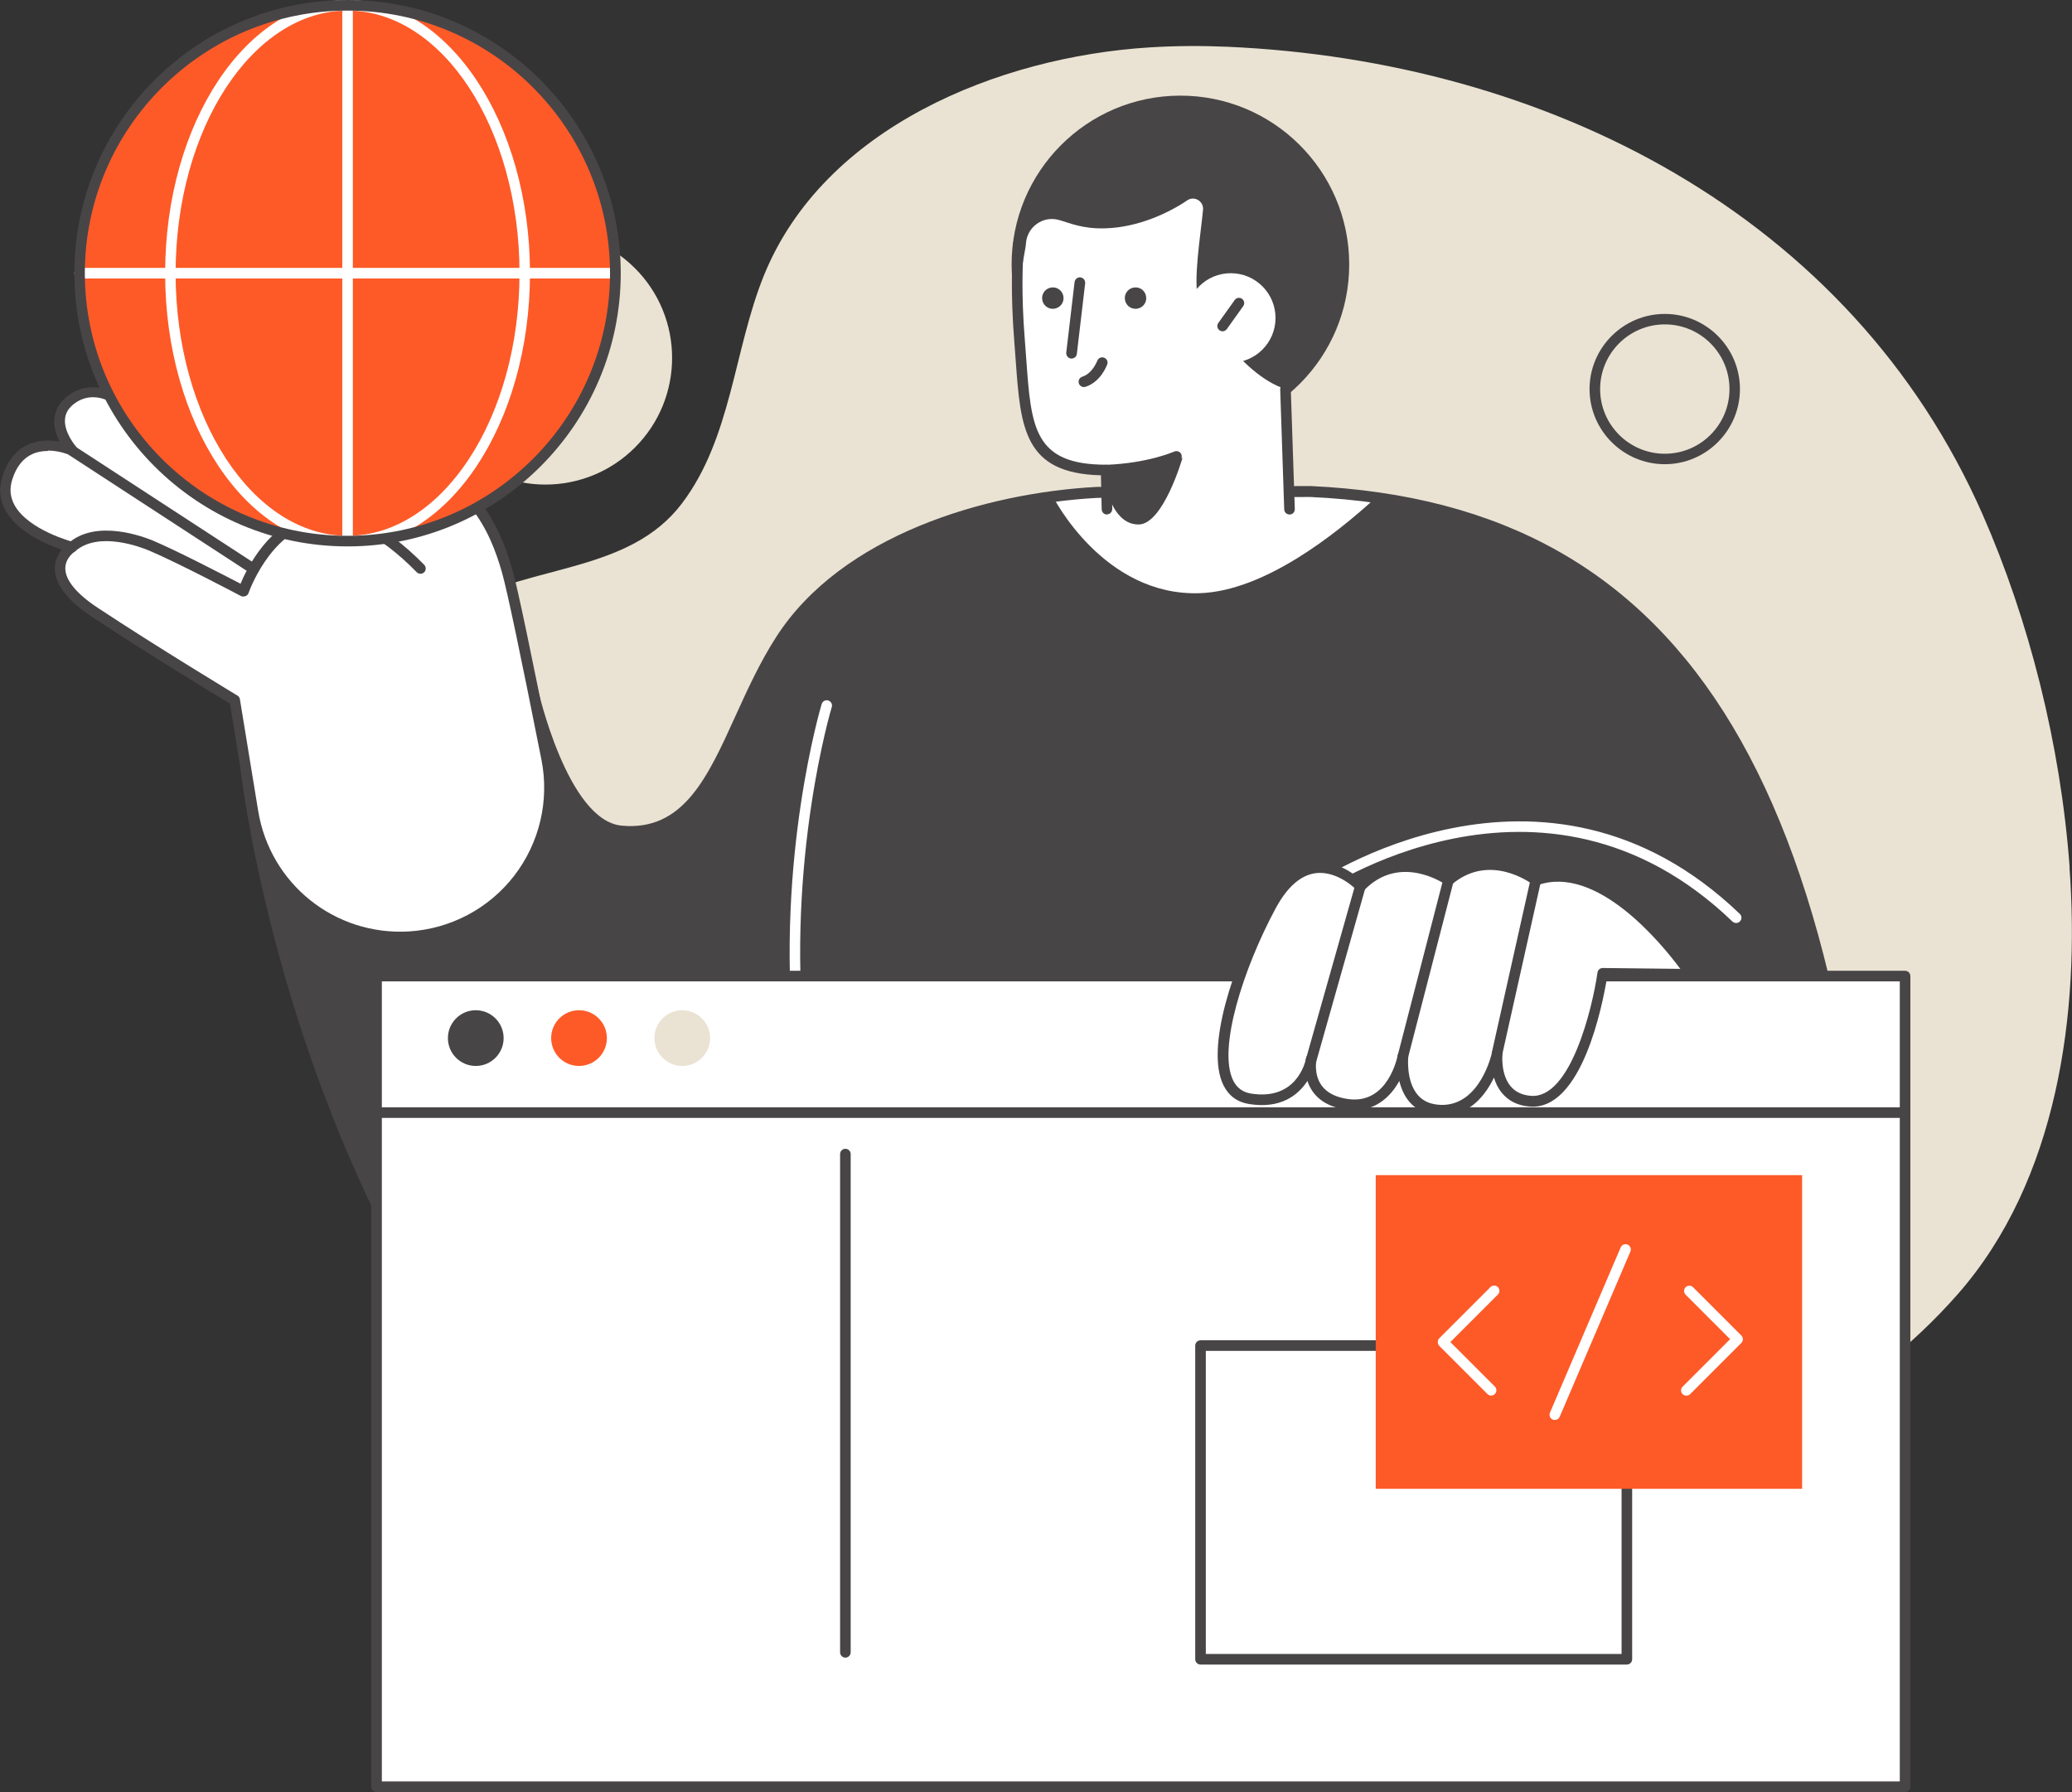 <?xml version="1.0" encoding="UTF-8"?><svg id="a" xmlns="http://www.w3.org/2000/svg" viewBox="0 0 164.36 142.14"><rect x="0" y="0" width="164.36" height="142.14" fill="#333333" stroke="none"/><defs><style>.b{fill:#eae3d3;}.c{fill:#fff;}.d{fill:#fd5a28;}.e{fill:#484547;}</style></defs><path class="b" d="M164.17,68.77c-.71-9.72-3.23-19.6-6.89-27.94C146.81,16.99,122.63,4.83,97.39,3.71c-2.07-.09-4.14-.08-6.21,.05-11.96,.75-25.84,6.34-30.6,18.13-2.37,5.88-2.56,12.88-6.5,18.06-4.13,5.44-11.81,4.83-17.35,7.92-8.56,4.78-10.84,16.83-10.72,25.81,.12,8.92,2.61,17.89,7.68,25.23,7.95,11.51,21.45,18.06,35.06,21.33,19.11,4.59,39.86,4.02,58.78-1.21,10.42-2.88,20.55-8.17,27.76-16.37,7.92-9.01,9.72-22.27,8.87-33.88Z"/><path class="e" d="M103.96,38.98l-16.91,.07c-9.45,.51-20.24,4.14-25.09,11.7-4.37,6.8-5.37,15.85-12.65,15.17-4.67-.43-7.06-11.31-7.06-11.31l-22.73,6.34s2.53,23.75,16.07,44.84c10.35,16.12,31.69,8.58,31.69,8.58h81.66c-1.6-54.51-16.76-74.09-44.96-75.39Z"/><path class="c" d="M83.52,39.38s3.99,7.95,11.67,7.67c5.07-.18,10.71-4.61,13.97-7.6-1.68-.23-3.42-.39-5.2-.47l-16.91,.07c-1.16,.06-2.34,.17-3.52,.33Z"/><circle class="b" cx="43.26" cy="28.39" r="10.05" transform="translate(-7.4 38.9) rotate(-45)"/><path class="e" d="M132.06,36.82c-3.29,0-5.97-2.68-5.97-5.96s2.68-5.96,5.97-5.96,5.96,2.68,5.96,5.96-2.68,5.96-5.96,5.96Zm0-11.09c-2.83,0-5.13,2.3-5.13,5.13s2.3,5.13,5.13,5.13,5.13-2.3,5.13-5.13-2.3-5.13-5.13-5.13Z"/><path class="e" d="M56.01,116.51c-6.89,0-15.35-2.03-20.79-10.5-13.44-20.93-16.11-44.78-16.14-45.02-.02-.2,.11-.39,.3-.45l22.73-6.34c.11-.03,.23-.01,.33,.04,.1,.06,.17,.16,.19,.27,.02,.11,2.37,10.58,6.69,10.98,4.87,.45,6.8-3.8,9.03-8.72,.95-2.09,1.94-4.26,3.23-6.26,5.17-8.04,16.52-11.41,25.42-11.89l16.93-.07c30.3,1.4,43.87,24.07,45.38,75.8,0,.11-.04,.22-.12,.3-.08,.08-.19,.13-.3,.13H67.33c-.64,.21-5.39,1.72-11.32,1.72ZM19.96,61.26c.38,3.03,3.52,24.93,15.96,44.31,10.06,15.66,30.99,8.49,31.2,8.42,.04-.02,.09-.02,.14-.02h81.23c-1.56-50.88-14.89-73.18-44.54-74.55l-16.9,.07c-8.68,.47-19.75,3.74-24.74,11.51-1.25,1.95-2.23,4.09-3.17,6.16-2.27,4.99-4.42,9.71-9.88,9.2-4.43-.41-6.82-9.12-7.33-11.21l-21.97,6.12Z"/><path class="c" d="M63.4,82.99c-.21,0-.4-.16-.42-.38-1.45-14.58,2.16-26.65,2.2-26.77,.07-.22,.3-.35,.52-.28,.22,.07,.35,.3,.28,.52-.04,.12-3.6,12.04-2.17,26.44,.02,.23-.15,.44-.38,.46-.01,0-.03,0-.04,0Z"/><path class="c" d="M137.71,73.21c-.1,0-.21-.04-.29-.12-15.12-14.52-32.77-2.31-32.95-2.18-.19,.13-.45,.09-.58-.1-.13-.19-.09-.45,.1-.58,.18-.13,18.39-12.74,34.02,2.26,.17,.16,.17,.43,.01,.59-.08,.09-.19,.13-.3,.13Z"/><g><g><circle class="e" cx="93.64" cy="20.97" r="13.39" transform="translate(-.07 .3) rotate(-.18)"/><path class="c" d="M101.97,30.86c-3.69-1.18-6.84-6.73-6.91-7.01-.42-1.67,.16-5.02,.37-7.21,.06-.68-.68-1.13-1.25-.75-1.44,.98-3.87,2.14-6.48,2.22-1.87,.06-2.88-.44-3.73-.67-1.27-.34-2.52,.59-2.59,1.9-.03,.67-.85,3.39-.5,7.75,.51,6.28,.2,10.2,6.86,10.2l.07,4.03h14.48l-.32-10.46Z"/><path class="e" d="M87.81,40.81c-.23,0-.41-.18-.42-.41l-.06-2.7c-6.11-.15-6.37-3.74-6.76-9.11-.03-.48-.07-.97-.11-1.47-.32-3.98-.16-6.59-.1-7.57v-.24c.03-.23,.24-.41,.45-.4,.23,.01,.41,.21,.4,.44v.25c-.07,.96-.23,3.53,.09,7.45,.04,.51,.08,1,.11,1.48,.39,5.37,.6,8.33,6.33,8.33,.23,0,.41,.18,.42,.41l.07,3.1c0,.23-.18,.42-.41,.43h-.01Z"/><path class="e" d="M102.29,40.81c-.23,0-.41-.18-.42-.4l-.32-9.53c0-.23,.17-.43,.41-.43,.24,0,.43,.17,.43,.4l.32,9.53c0,.23-.17,.43-.41,.43h-.01Z"/><path class="e" d="M87.74,37.71c-.22,0-.41-.18-.42-.4,0-.23,.17-.43,.4-.44,3.38-.13,5.4-1.05,5.42-1.05,.21-.1,.46,0,.56,.2,.1,.21,0,.46-.2,.56-.09,.04-2.18,1-5.74,1.13h-.02Z"/><path class="e" d="M87.81,38.89s.59,2.75,2.53,2.71c1.95-.04,3.46-5.28,3.46-5.28l-6.07,.97,.07,1.6Z"/><path class="e" d="M85,28.44s-.03,0-.05,0c-.23-.03-.39-.24-.37-.47l.66-5.6c.03-.23,.24-.4,.47-.37,.23,.03,.39,.24,.37,.47l-.66,5.6c-.02,.21-.21,.37-.42,.37Z"/><g><path class="c" d="M101.18,25.22c0,1.96-1.59,3.55-3.55,3.55s-3.55-1.59-3.55-3.55,1.59-3.55,3.55-3.55,3.55,1.59,3.55,3.55Z"/><path class="e" d="M96.98,26.28c-.08,0-.17-.03-.24-.08-.19-.13-.23-.4-.1-.58l1.3-1.82c.13-.19,.4-.23,.58-.1,.19,.13,.23,.4,.1,.58l-1.3,1.82c-.08,.11-.21,.18-.34,.18Z"/></g></g><path class="e" d="M85.98,30.7c-.18,0-.34-.11-.4-.29-.07-.22,.05-.46,.27-.53,.82-.26,1.18-1.25,1.19-1.26,.08-.22,.32-.33,.54-.25,.22,.08,.33,.32,.25,.53-.02,.06-.5,1.39-1.72,1.78-.04,.01-.08,.02-.13,.02Z"/></g><path class="c" d="M32.46,74.32c7.16-.43,12.29-7.08,10.89-14.12-1.28-6.45-2.65-13.18-3.14-14.88-.99-3.5-3.03-8.02-9.22-9-6.19-.98-8.43-7.17-12-6.03-3.57,1.14-.74,5.46,2.03,8.67,0,0-4.52-5.13-5.94-6.05-1.42-.92-3.84-2.15-4.77-.41,0,0-2.4-2.43-4.62-.84-2.23,1.59,0,4.08,0,4.08,0,0-3.86-1.74-5.12,2.15-1.26,3.88,5.12,5.52,5.12,5.52,0,0-3.04,1.94,1.81,5.16,4.85,3.22,11.11,6.98,11.11,6.98l1.45,8.86c.98,5.99,6.33,10.28,12.4,9.91h0Z"/><path class="e" d="M31.73,74.76c-5.98,0-11.1-4.3-12.08-10.28l-1.41-8.67c-1.03-.62-6.59-3.99-10.95-6.89-1.96-1.3-2.95-2.59-2.94-3.84,0-.64,.28-1.14,.55-1.48-1.18-.4-3.52-1.39-4.47-3.12-.47-.85-.54-1.76-.23-2.72,.4-1.24,1.1-2.09,2.06-2.51,.86-.38,1.78-.35,2.47-.22-.26-.52-.49-1.18-.41-1.87,.08-.72,.47-1.34,1.15-1.83,1.76-1.26,3.73-.33,4.79,.55,.26-.3,.59-.5,.98-.6,1.01-.26,2.39,.17,4.1,1.28,.47,.31,1.26,1.05,2.12,1.91-.51-1.14-.65-2.09-.44-2.86,.23-.82,.86-1.4,1.87-1.72,1.99-.64,3.56,.71,5.38,2.27,1.79,1.54,3.82,3.28,6.82,3.75,6.5,1.03,8.57,5.8,9.56,9.3,.41,1.43,1.46,6.45,3.14,14.91,.69,3.47-.16,7.07-2.32,9.87-2.16,2.8-5.43,4.53-8.96,4.75-.25,.02-.51,.02-.76,.02ZM3.8,35.77c-.4,0-.82,.06-1.22,.24-.74,.33-1.28,1-1.6,2-.24,.74-.18,1.41,.17,2.05,1.09,1.99,4.62,2.92,4.66,2.93,.16,.04,.28,.18,.31,.34,.03,.16-.05,.33-.19,.42-.03,.02-.75,.5-.75,1.33,0,.93,.88,2.01,2.56,3.12,4.79,3.17,11.03,6.93,11.09,6.97,.11,.06,.18,.17,.2,.29l1.45,8.86c.95,5.8,6.09,9.91,11.96,9.56,3.29-.2,6.34-1.81,8.35-4.42,2.01-2.61,2.8-5.96,2.16-9.2-1.65-8.32-2.73-13.45-3.13-14.85-.93-3.28-2.86-7.75-8.88-8.7-3.24-.51-5.45-2.42-7.23-3.94-1.69-1.45-3.03-2.6-4.57-2.11-.73,.23-1.16,.61-1.32,1.15-.38,1.34,.88,3.77,3.54,6.84,.15,.17,.13,.44-.04,.59-.17,.15-.44,.13-.59-.04-.04-.05-4.5-5.1-5.85-5.98-1.46-.95-2.68-1.37-3.43-1.17-.32,.08-.57,.28-.74,.61-.06,.12-.18,.2-.31,.22-.13,.02-.26-.03-.36-.12-.09-.09-2.17-2.15-4.08-.79-.49,.35-.75,.75-.8,1.23-.12,1.09,.86,2.21,.87,2.22,.13,.15,.14,.37,.02,.53-.12,.16-.33,.22-.51,.14-.01,0-.8-.35-1.73-.35Z"/><g><path class="e" d="M19.3,47.32c-.07,0-.13-.02-.2-.05-.05-.03-4.96-2.62-7.25-3.59-.66-.28-4.03-1.58-5.88,.04-.17,.15-.44,.14-.59-.04-.15-.17-.14-.44,.04-.59,2.23-1.96,6.02-.5,6.76-.19,1.95,.83,5.65,2.75,6.9,3.4,.53-1.28,2.3-4.82,5.64-5.57,2.69-.6,5.69,.77,8.93,4.07,.16,.17,.16,.43,0,.59-.17,.16-.43,.16-.59,0-3.02-3.08-5.76-4.38-8.14-3.84-3.55,.8-5.19,5.43-5.2,5.48-.04,.12-.13,.21-.24,.25-.05,.02-.1,.03-.15,.03Z"/><path class="e" d="M20.13,45.56c-.08,0-.16-.02-.23-.07l-14.43-9.4c-.19-.13-.25-.39-.12-.58,.13-.19,.39-.25,.58-.12l14.43,9.4c.19,.13,.25,.39,.12,.58-.08,.12-.21,.19-.35,.19Z"/><path class="e" d="M22.9,42.41c-.09,0-.18-.03-.25-.08l-12.57-9.49c-.18-.14-.22-.4-.08-.59,.14-.18,.4-.22,.59-.08l12.57,9.49c.18,.14,.22,.4,.08,.59-.08,.11-.21,.17-.34,.17Z"/></g><g><circle class="d" cx="27.57" cy="21.67" r="21.25" transform="translate(.09 43.46) rotate(-76.59)"/><path class="c" d="M27.57,43.34c-7.98,0-14.47-9.72-14.47-21.67S19.59,0,27.57,0s14.47,9.72,14.47,21.67-6.49,21.67-14.47,21.67ZM27.57,.84c-7.52,0-13.64,9.35-13.64,20.83s6.12,20.83,13.64,20.83,13.64-9.35,13.64-20.83S35.09,.84,27.57,.84Z"/><path class="c" d="M48.82,22.09H6.32c-.23,0-.42-.19-.42-.42s.19-.42,.42-.42H48.82c.23,0,.42,.19,.42,.42s-.19,.42-.42,.42Z"/><path class="c" d="M27.57,43.34c-.23,0-.42-.19-.42-.42V.42c0-.23,.19-.42,.42-.42s.42,.19,.42,.42V42.93c0,.23-.19,.42-.42,.42Z"/><path class="e" d="M27.57,43.34c-11.95,0-21.67-9.72-21.67-21.67S15.62,0,27.57,0s21.67,9.72,21.67,21.67-9.72,21.67-21.67,21.67ZM27.57,.84C16.08,.84,6.73,10.18,6.73,21.67s9.35,20.83,20.83,20.83,20.83-9.35,20.83-20.83S39.06,.84,27.57,.84Z"/></g><path class="e" d="M89.23,23.73c.05,.47,.46,.81,.93,.76,.47-.05,.81-.46,.76-.93-.05-.47-.46-.81-.93-.76-.47,.05-.81,.46-.76,.93Z"/><path class="e" d="M82.67,23.73c.05,.47,.46,.81,.93,.76,.47-.05,.81-.46,.76-.93-.05-.47-.46-.81-.93-.76-.47,.05-.81,.46-.76,.93Z"/><g><rect class="c" x="29.87" y="77.42" width="121.25" height="64.3"/><path class="e" d="M151.12,88.67H29.87c-.23,0-.42-.19-.42-.42s.19-.42,.42-.42h121.25c.23,0,.42,.19,.42,.42s-.19,.42-.42,.42Z"/><path class="e" d="M151.12,142.14H29.87c-.23,0-.42-.19-.42-.42V77.42c0-.23,.19-.42,.42-.42h121.25c.23,0,.42,.19,.42,.42v64.3c0,.23-.19,.42-.42,.42Zm-120.83-.84h120.41v-63.46H30.29v63.46Z"/><path class="e" d="M129.05,132.03h-33.82c-.23,0-.42-.19-.42-.42v-24.88c0-.23,.19-.42,.42-.42h33.82c.23,0,.42,.19,.42,.42v24.88c0,.23-.19,.42-.42,.42Zm-33.4-.84h32.98v-24.04h-32.98v24.04Z"/><path class="e" d="M67.06,131.48c-.23,0-.42-.19-.42-.42v-39.52c0-.23,.19-.42,.42-.42s.42,.19,.42,.42v39.52c0,.23-.19,.42-.42,.42Z"/><g><rect class="d" x="109.13" y="93.21" width="33.82" height="24.88"/><g><path class="c" d="M118.3,110.7c-.11,0-.21-.04-.3-.12l-3.83-3.83c-.08-.08-.12-.19-.12-.3s.04-.22,.12-.3l4.06-4.06c.16-.16,.43-.16,.59,0,.16,.16,.16,.43,0,.59l-3.77,3.77,3.53,3.53c.16,.16,.16,.43,0,.59-.08,.08-.19,.12-.3,.12Z"/><path class="c" d="M133.77,110.7c-.11,0-.21-.04-.3-.12-.16-.16-.16-.43,0-.59l3.77-3.77-3.53-3.53c-.16-.16-.16-.43,0-.59,.16-.16,.43-.16,.59,0l3.83,3.83c.16,.16,.16,.43,0,.59l-4.06,4.06c-.08,.08-.19,.12-.3,.12Z"/><path class="c" d="M123.34,112.63c-.06,0-.11-.01-.17-.03-.21-.09-.31-.34-.22-.55l5.61-13.11c.09-.21,.34-.31,.55-.22,.21,.09,.31,.34,.22,.55l-5.61,13.11c-.07,.16-.22,.25-.39,.25Z"/></g></g><g><circle class="e" cx="37.74" cy="82.34" r="2.21"/><path class="b" d="M56.33,82.34c0,1.22-.99,2.21-2.21,2.21s-2.21-.99-2.21-2.21,.99-2.21,2.21-2.21,2.21,.99,2.21,2.21Z"/><path class="d" d="M48.14,82.34c0,1.22-.99,2.21-2.21,2.21s-2.21-.99-2.21-2.21,.99-2.21,2.21-2.21,2.21,.99,2.21,2.21Z"/></g></g><g><path class="c" d="M134.1,77.29s-6.35-9.57-12.28-7.47c0,0-3.62-2.77-6.93,0,0,0-3.87-2.71-6.99,.49,0,0-3.99-4.24-7.1,1.54-3.11,5.78-5.84,14.63-1.65,15.3,4.19,.67,4.85-3.15,4.85-3.15,0,0-.66,3.14,2.92,3.6,3.58,.46,4.36-3.84,4.36-3.84,0,0-.49,4.25,3.03,4.31,3.52,.06,4.43-4.49,4.43-4.49,0,0-.4,3.52,2.65,3.76,4.22,.33,5.72-10.13,5.72-10.13l6.98,.08Z"/><g><path class="e" d="M114.39,88.48s-.05,0-.08,0c-1.05-.02-1.88-.37-2.48-1.05-.44-.5-.69-1.11-.83-1.69-.73,1.33-2.06,2.55-4.14,2.28-1.25-.16-2.17-.65-2.73-1.44-.19-.27-.33-.56-.42-.84-.71,1.09-2.08,2.24-4.63,1.83-.93-.15-1.61-.65-2.03-1.49-1.44-2.92,.74-9.52,3.38-14.42,1.05-1.95,2.33-3.04,3.79-3.23,1.67-.22,3.07,.79,3.67,1.31,2.78-2.51,6.02-.96,6.96-.42,3.02-2.29,6.22-.48,7.02,.05,6.1-1.91,12.3,7.3,12.56,7.7,.09,.13,.09,.3,.02,.43-.08,.14-.2,.22-.37,.22l-6.62-.08c-.32,1.92-1.95,10.46-6.11,10.13-.94-.07-1.69-.44-2.21-1.08-.31-.37-.51-.8-.63-1.22-.66,1.37-1.92,3.03-4.13,3.03Zm-3.1-5.15s.04,0,.06,0c.22,.03,.38,.24,.36,.46,0,.02-.21,1.97,.77,3.08,.44,.5,1.05,.75,1.86,.77,3.1,.05,4-4.11,4.01-4.15,.04-.22,.25-.37,.48-.33,.22,.03,.38,.24,.35,.46,0,.02-.16,1.56,.64,2.53,.38,.46,.93,.72,1.63,.77,3.13,.24,4.87-6.97,5.27-9.78,.03-.21,.21-.36,.41-.36,0,0,6.16,.07,6.16,.07-1.55-2.09-6.66-8.29-11.32-6.64-.13,.05-.28,.02-.39-.06-.14-.1-3.4-2.53-6.4-.01-.15,.12-.35,.13-.51,.02-.15-.1-3.62-2.46-6.45,.44-.08,.08-.19,.13-.3,.13-.12,0-.23-.05-.3-.13-.01-.02-1.51-1.57-3.27-1.34-1.18,.16-2.25,1.1-3.16,2.79-2.56,4.75-4.61,11.15-3.37,13.65,.29,.59,.76,.93,1.41,1.04,3.59,.57,4.3-2.44,4.37-2.78,0-.02,0-.04,0-.04,.05-.22,.27-.37,.49-.33,.22,.04,.37,.26,.33,.48,0,.02-.22,1.14,.41,2.02,.42,.59,1.15,.96,2.15,1.09,3.13,.41,3.87-3.35,3.9-3.51,.04-.2,.21-.34,.41-.34Z"/><g><path class="e" d="M103.97,84.62s-.08,0-.11-.02c-.22-.06-.35-.29-.29-.52l3.93-13.89c.06-.22,.29-.35,.52-.29,.22,.06,.35,.29,.29,.52l-3.93,13.89c-.05,.18-.22,.31-.4,.31Z"/><path class="e" d="M111.26,84.28s-.07,0-.1-.01c-.22-.06-.36-.29-.3-.51l3.63-14.04c.06-.22,.28-.36,.51-.3,.22,.06,.36,.29,.3,.51l-3.63,14.04c-.05,.19-.22,.31-.41,.31Z"/><path class="e" d="M118.75,83.99s-.06,0-.09-.01c-.23-.05-.37-.27-.32-.5l3.01-13.47c.05-.23,.28-.37,.5-.32,.23,.05,.37,.27,.32,.5l-3.01,13.47c-.04,.2-.22,.33-.41,.33Z"/></g></g></g></svg>